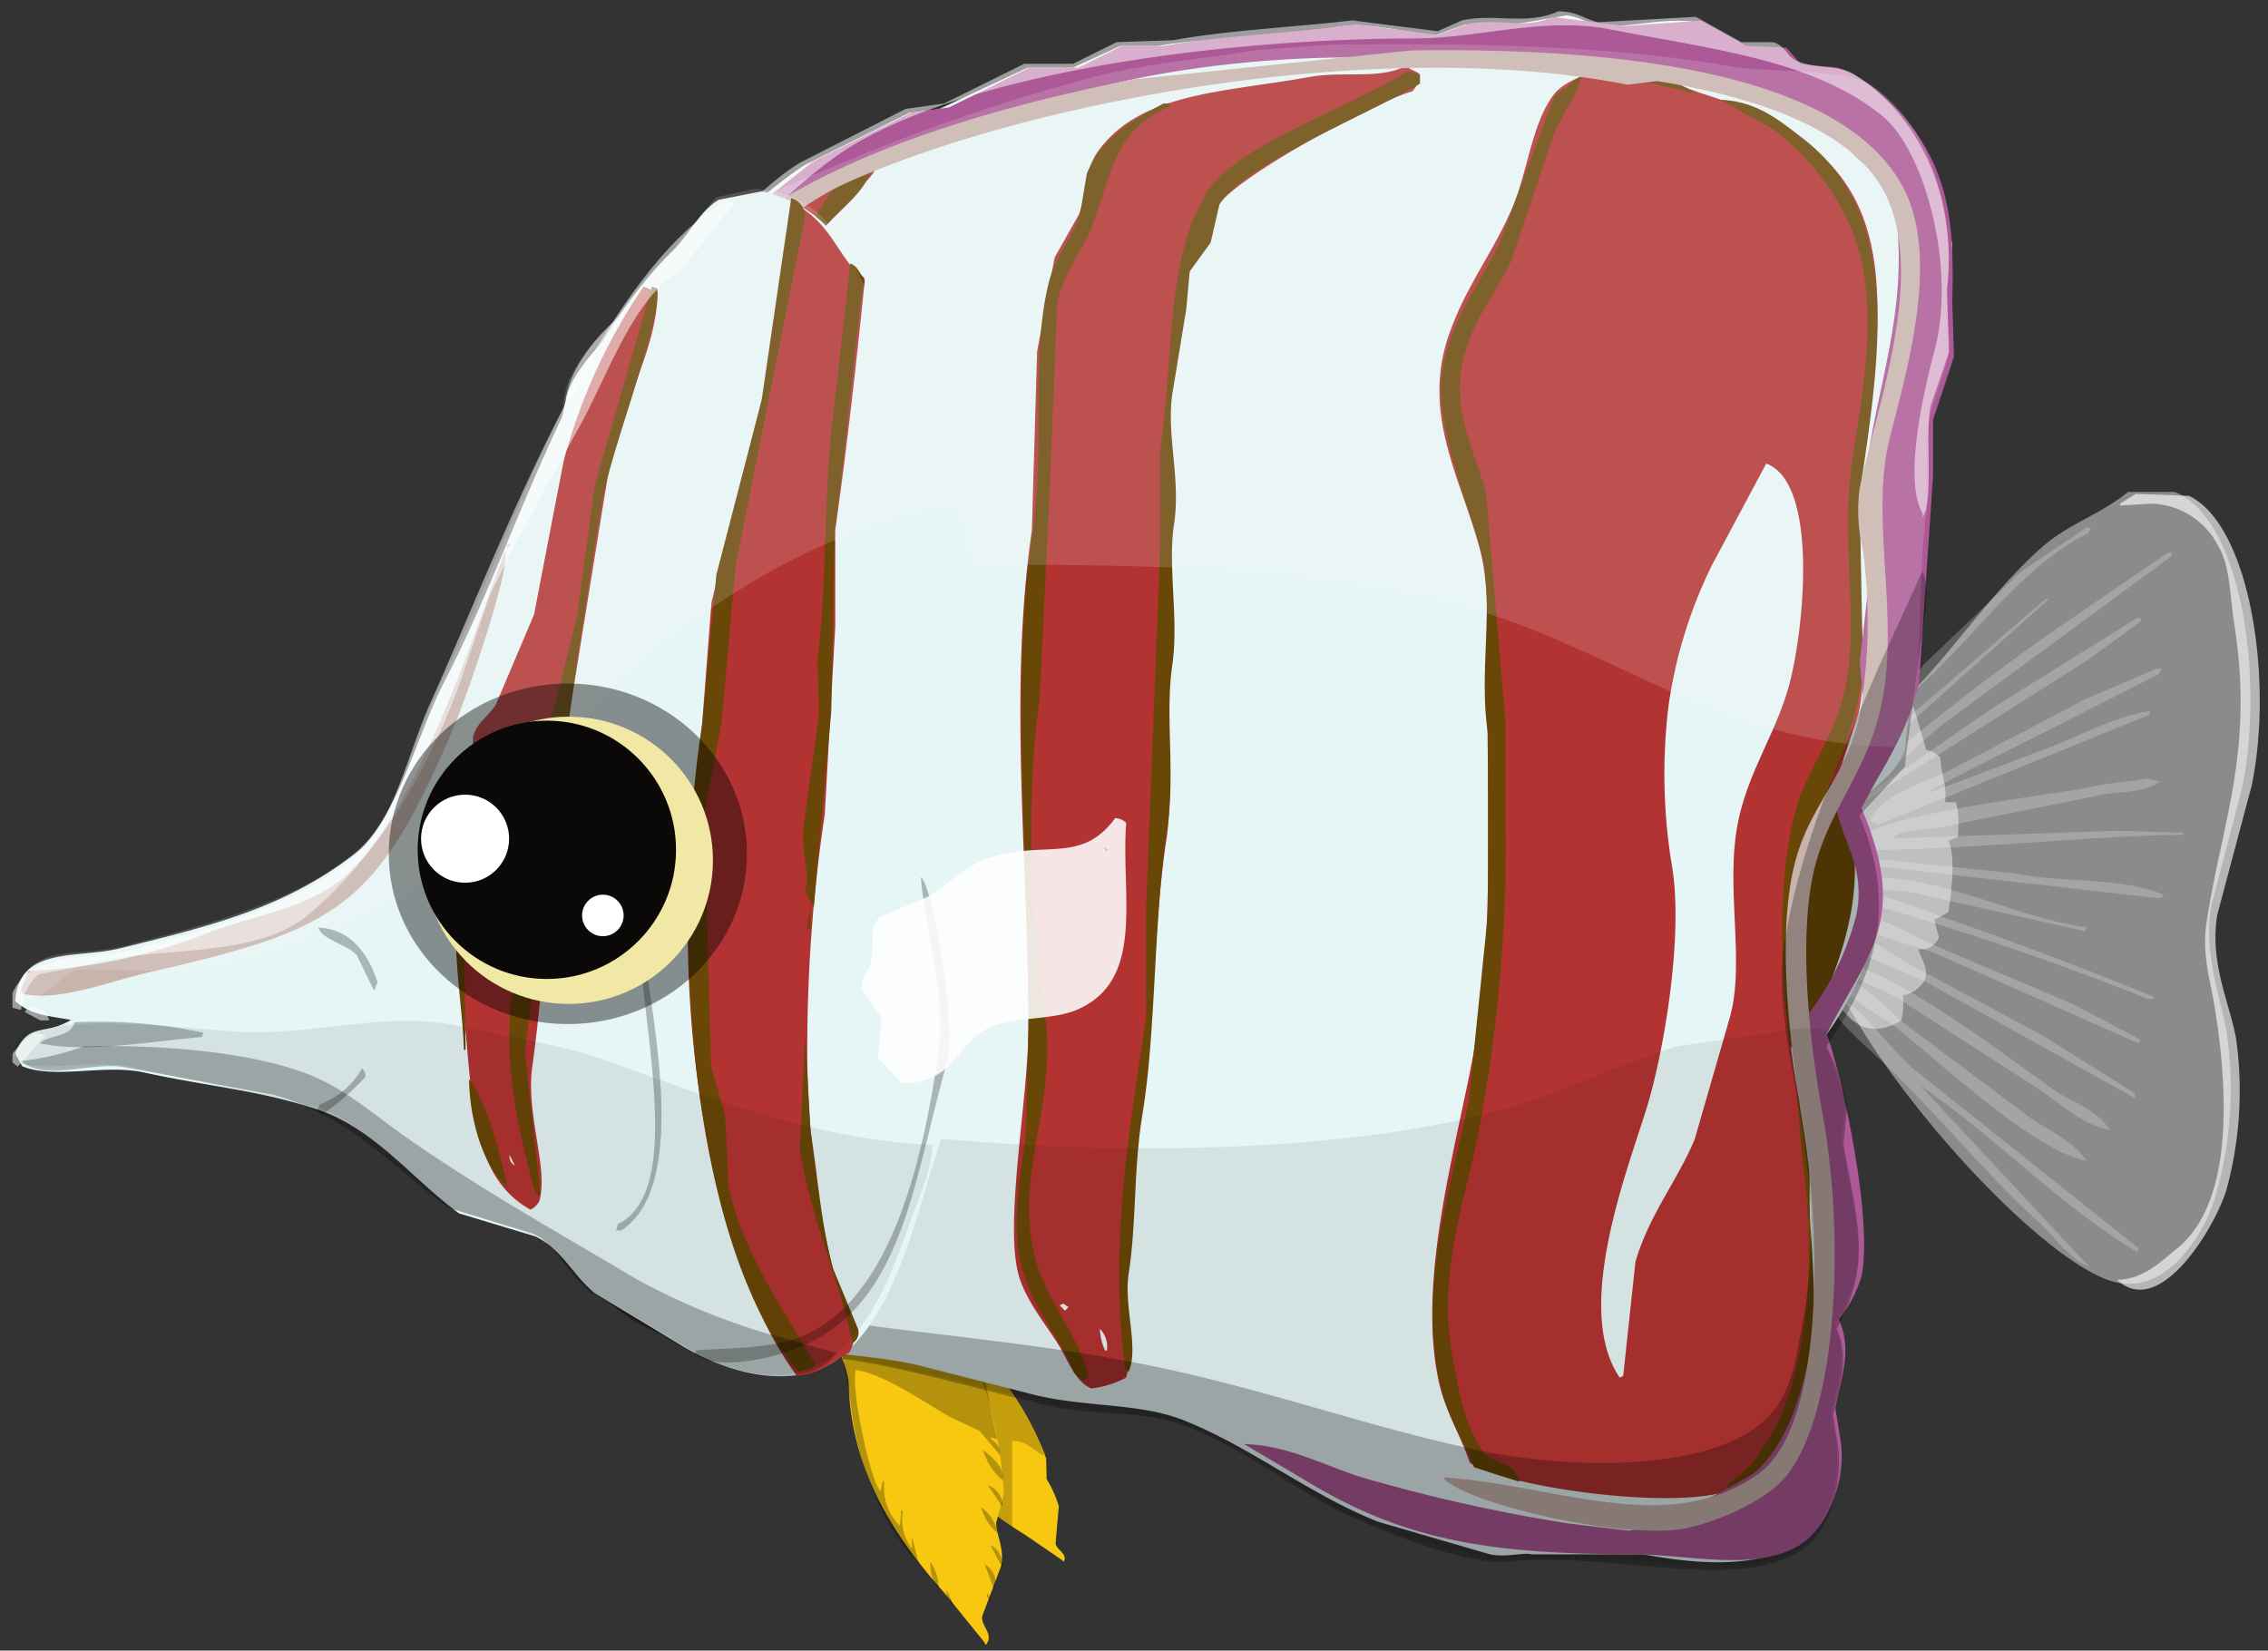     <svg id="butterfly fish10x538a19ea940017e719f311ed09f13082" xmlns="http://www.w3.org/2000/svg" viewBox="0 0 169 123">
            <rect x="0" y="0" width="169" height="123" fill="#333333" stroke="none"/>
            <svg id="Butterfly-Fish-Baby" xmlns="http://www.w3.org/2000/svg" width="169" height="123" viewBox="0 0 169 123">
<defs>
    <style>
      .cls-1 {
        fill: #f8d033;
      }

      .cls-1, .cls-10, .cls-11, .cls-12, .cls-13, .cls-14, .cls-15, .cls-16, .cls-17, .cls-2, .cls-3, .cls-4, .cls-5, .cls-6, .cls-7, .cls-8, .cls-9 {
        fill-rule: evenodd;
      }

      .cls-2 {
        fill-opacity: 0.21;
      }

      .cls-3 {
        fill: #f7c80f;
      }

      .cls-4 {
        fill-opacity: 0.27;
      }

      .cls-14, .cls-15, .cls-17, .cls-21, .cls-5, .cls-6, .cls-7, .cls-8 {
        fill: #fff;
      }

      .cls-5 {
        fill-opacity: 0.43;
      }

      .cls-6 {
        fill-opacity: 0.22;
      }

      .cls-7 {
        fill-opacity: 0.64;
      }

      .cls-8 {
        fill-opacity: 0.45;
      }

      .cls-9 {
        fill: #e6f5f5;
      }

      .cls-10 {
        fill: #e48700;
      }

      .cls-11 {
        fill: #694706;
      }

      .cls-12 {
        fill: #83a1db;
      }

      .cls-13 {
        fill-opacity: 0.08;
      }

      .cls-14 {
        fill-opacity: 0.15;
      }

      .cls-15 {
        fill-opacity: 0.52;
      }

      .cls-16 {
        fill-opacity: 0.26;
      }

      .cls-17 {
        fill-opacity: 0.87;
      }

      .cls-18 {
        fill-opacity: 0.42;
      }

      .cls-19 {
        fill: #f2e8a6;
      }

      .cls-20 {
        fill: #0a0907;
      }
    </style>
  </defs>
  <g id="fin">
    <path id="fin-2" data-name="fin" class="cls-1 butterfly_fish-fin" d="M67.376,99.6a11.351,11.351,0,0,1,3.726.316c3.157,1.2,5.761,5.709,6.85,8.763q0.02,0.775.04,1.551a8.1,8.1,0,0,1,.905,2.017q-0.12,1.386-.241,2.773c0.114,0.549.9,0.717,0.619,1.36a0.158,0.158,0,0,1-.092-0.093l-2.8-1.917c-3.707-2.284-6.831-5.048-8.219-9.276a5.128,5.128,0,0,0-.745-1.125C66.894,103.107,66.558,100.569,67.376,99.6Z"/>
    <path id="Color_Fill_23" data-name="Color Fill 23" class="cls-2" d="M73.27,101.534c1.808,0.757,4.106,5.223,4.5,6.873l-0.026.064c-0.619-.316-1.359-1.184-2.326-1.083q0,3.186.006,6.374l-0.068-.017c-1.266-.9-3.007-1.822-3.8-3.013-0.408-.615-0.45-4.7-0.287-5.666,0.179-1.056.936-1.125,1.3-1.584C72.882,103.089,72.967,102.058,73.27,101.534Z"/>
    <path id="fin-3" data-name="fin" class="cls-3 butterfly_fish-fin" d="M64.38,94.929a14.588,14.588,0,0,1,4.831,1.717c3.721,2.758,5.368,9.99,5.588,14.654l-0.571,2.193c0.042,0.979.6,1.86,0.393,3.144l-1.437,3.814c-0.07.811,0.913,1.317,0.276,2.123a0.219,0.219,0,0,1-.084-0.163l-2.948-3.648c-4.014-4.475-7.058-9.425-7.2-15.841a7.263,7.263,0,0,0-.538-1.835C62.324,99.7,62.9,96.017,64.38,94.929Z"/>
    <path id="Color_Fill_20" data-name="Color Fill 20" class="cls-4" d="M64.36,94.9c3.73,0.88,8.232,2.492,9.392,9.794l0.554,2.548-0.474-.12,0.017,0.146a1.15,1.15,0,0,1,.658,1.158l-1.521-1.8-2.258-1.066c-1.661-.956-5.03-3.271-6.969-3.461-0.36,1.351,1.06,8.222,1.855,9.037l0.171-.807,0.11,0.1a3.966,3.966,0,0,0,1.163,3.268l0.1-1.18,0.11,0.1a3.711,3.711,0,0,0,.681,2.792q0-.46-0.007-0.922l0.53,2.046c-2.806-2.8-4.648-7.784-5.068-11.831-0.075-.722-0.794-4.2-0.7-4.427l0.1-.257C62.611,97.945,64.01,94.911,64.36,94.9Zm8.886,13.136c0.669,0.55,1.639,1.316,1.478,2.286A4.737,4.737,0,0,1,73.246,108.041Zm0.368,2.642a1.641,1.641,0,0,1,1.1,1.553l-0.068-.018Zm-0.5,1.644a3.069,3.069,0,0,1,1.241,1.942A3.846,3.846,0,0,1,73.112,112.327Zm0.681,2.792a1.775,1.775,0,0,1,.912,1.646l-0.068-.017Zm-0.426,1.45a1.628,1.628,0,0,1,.793,1.758l-0.177-.115Zm-4.029-.169a3.613,3.613,0,0,1,.606,1.853l-0.093.047A2.825,2.825,0,0,1,69.338,116.4Zm4.212,2.339,0.346,0.442-0.119.112-0.236-.343C73.544,118.88,73.547,118.81,73.55,118.739Zm-3.022-.268,0.523,1.124-0.068-.017A1.458,1.458,0,0,1,70.528,118.471Zm0.523,1.124a0.219,0.219,0,0,1,.084.163Z"/>
  </g>
  <g id="tail">
    <path id="tail-2" data-name="tail" class="cls-5 butterfly_fish-tail" d="M158.564,36.659h3.5c4.908,1.953,6.681,13.683,5.018,22.016L164.75,67.6c-0.568,3.5.714,6.719,1.167,9.353a28.662,28.662,0,0,1-.934,12.519c-0.937,2.805-3.809,7.4-7.936,5.9C150.879,93.12,137.7,78,135.806,70.474c-0.8-3.157.521-9.519,1.167-11.368,1.376-3.939,4.123-5.965,6.536-8.634,2.921-3.232,5.482-6.941,8.753-9.785C154.181,39.019,156.555,38.315,158.564,36.659ZM138.14,58.818l0.117,0.288c0.038-.1.077-0.192,0.116-0.288H138.14Z"/>
    <g id="tone">
      <path id="Color_Fill_28" data-name="Color Fill 28" class="cls-6" d="M155.466,39.318h0.35l-0.233.432c-5.761,2.836-9.53,9.545-14.706,13.094l2.451-3.31,7.236-6.907Zm6.419,1.727h0Zm-0.35.144h0.35l-0.117.288L144.729,54c-1.15.871-4.718,4.482-5.836,4.317l0.117-.432a181.26,181.26,0,0,1,14.939-11.511Zm-9.1,3.453h0.233l-10.621,9.5c-0.712.641-3.187,2.947-3.5,2.446Zm6.769,1.439h0.35l-0.117.288-3.968,2.878-16.34,10.36q0.234-.36.467-0.719L148.58,52.7Zm1.517,3.741h0.35l-0.233.432-17.04,8.634v0.144h0.117l9.1-3.453c2.288-.888,4.6-2.206,7.236-2.59l-0.116.288-20.192,8.2-0.583-.288c0.666-1.983,4.209-2.883,5.836-3.741l10.153-5.324Zm-0.583,8.2,0.933,0.288h-0.233c-1.252.839-3.041,0.617-4.669,1.007l-11.437,2.3c-1.235.3-2.876,0.07-3.735,0.863L157.8,61.91l4.9,0.144V62.2c-7.782.13-15.729,1.117-24.042,1.151a1.8,1.8,0,0,0-.467-0.72c2.037-2.074,14.824-3.316,18.557-4.173Zm-21.125,5.9,10.971,1.151c3.906,0.762,7.866.247,11.2,1.583V66.8l-0.234.144-22.875-2.59V64.212l0.233-.144Zm0,1.439c6.029-.052,11.163,3.039,16.456,3.741l-0.117.288-12.838-2.878c-1.165-.284-3.329.075-3.851-1.007Zm-1.167,1.151c2.518-.037,4.655,1.028,6.652,1.727,5.594,1.957,10.9,3.965,15.99,6.044v0.144h-0.467a212.344,212.344,0,0,0-22.175-7.482V66.514Zm0.233,1.727c2.118,0,3.957,1.237,5.6,2.014l10.854,4.6,4.9,2.59v0.288h-0.116l-14.939-6.619C142.7,70.369,139.073,69.882,138.076,68.241Zm-1.05,1.151c2.135,0.123,3.843,1.716,5.485,2.59l9.687,5.18,6.886,4.317v0.288h-0.117l-15.522-8.634C141.809,72.25,137.845,71.249,137.026,69.392Zm0.35,2.446c3.24,0.125,12.569,7.163,15.406,9.209,1.451,1.047,3.436,1.572,4.435,3.166-2.01-.359-3.7-1.981-5.252-3.022l-10.271-6.619C140.486,73.7,138.112,73.267,137.376,71.838Zm-0.467,1.007c1.944,0.192,3.639,2.337,5.019,3.453l9.22,6.907c1.409,1.034,3.323,1.767,4.318,3.31-4.072-.832-10.952-7.437-14.355-10.073C140,75.58,137.155,74.188,136.909,72.846Zm-1.284.719c2.567,0.669,4.9,4.3,6.886,6.044l16.807,13.382v0.288H159.2c-5.735-3.446-10.608-8.655-16.106-12.375L155.7,94.43c-1.523-.625-2.552-2.231-3.735-3.31-4-3.641-7.45-7.93-11.321-11.655C139.046,77.927,136.432,75.945,135.625,73.565Z"/>
      <path id="Color_Fill_27" data-name="Color Fill 27" class="cls-7" d="M159.15,36.807l3.968,0.144c4.546,2.191,6.3,13.7,4.668,21.584q-1.282,4.82-2.567,9.641c-0.588,3.594.929,6.572,1.4,9.209a28.019,28.019,0,0,1-.7,11.224c-0.749,2.622-4.929,9.8-8.17,6.763,2-.054,3.174-1.294,4.435-2.3,4.1-3.274,3.984-11.191,2.8-18.275-0.274-1.644-.905-3.709-0.583-5.9,1.1-7.481,3.578-12.809,2.1-22.3-0.379-2.435-.3-4.476-1.284-6.044a5.754,5.754,0,0,0-4.9-3.022l-2.334.144V37.526Z"/>
      <path id="Color_Fill_26" data-name="Color Fill 26" class="cls-8" d="M145.761,59.778a7.953,7.953,0,0,1,.116,2.59l-0.7.288c0.552,1.025.262,3.692,0,5.324l-1.05.576q0.174,0.647.35,1.3a1.41,1.41,0,0,1-1.517.863c0.2,0.868.757,1.32,0.467,2.3a2.293,2.293,0,0,1-1.634,1.151,5.7,5.7,0,0,1-.117,1.871c-2.839,1.743-4.653-.343-5.719-3.6q0.117-.432.233-0.863l1.284-.719a1.581,1.581,0,0,1,.234-1.439l1.167-.144-0.117-.432a1.757,1.757,0,0,1-.467-2.014,0.812,0.812,0,0,0,.584-0.576,5.41,5.41,0,0,0-.35-1.727l0.7-.432a2.477,2.477,0,0,1-.584-1.3,12.3,12.3,0,0,0-3.151-.144V62.08l3.035-2.3a1.558,1.558,0,0,1,.116-1.151l-0.116-.144-1.518.288,0.7-1.007c0.351-1.069,3.533-6.106,4.9-5.036l0.933,3.166a1.647,1.647,0,0,1,1.051.576c0.063,1.506.484,1.838,0.35,3.31h0.817Z"/>
    </g>
  </g>
  <g id="body">
    <path id="body-2" data-name="body" class="cls-9 butterfly_fish-body" d="M116.746,1.142a4.52,4.52,0,0,1,1.819.673c1.847,0.552,5.526-.663,7.929-0.135l3.25,1.75L132.6,3.565l1.17,1.211,2.47,0.269a13.409,13.409,0,0,1,6.109,4.981,23.829,23.829,0,0,1,3.12,8.211l-0.39,4.308q0.065,1.952.13,3.9l-1.56,5.115q-0.066,3.971-.13,7.942c-0.433,3.535-.314,8.716-1.17,12.25l-0.39,4.038c-0.664,2.061-2.475,2.794-3.639,4.308,0.229,1.359,1.17,1.808,1.43,3.231,1.112,6.1-1.72,11.144-3.9,14.134a11.386,11.386,0,0,1,1.56,4.846q-0.131,1.01-.26,2.019c0.781,4.57,2.921,9.994-.52,14,1.288,2.984.446,4.315-.26,6.866q0.129,0.807.26,1.615a11.706,11.706,0,0,1-1.04,6.327c-2.254,3.852-7.961,3.663-13.128,2.692h-8.319c-0.728-.157-1.871.256-3.12,0l-8.319-2.423c-5.084-2.005-9.389-5.512-14.428-7.538-3.312-1.333-7.076-.966-11.048-1.885l-8.449-2.154c-6.359-1.657-19.957-.829-23.267-5.25-4.8-6.414-6.759-14.858-6.759-26.384,0-12.336.451-23.844,2.6-33.788,0.515-2.382.211-4.48,0.91-7,0.8-2.874,5.87-7.057,8.059-8.884,3.193-2.665,6.08-5.89,9.619-8.211l7.8-3.9,2.21-.269,6.629-3.1h3.38l3.51-1.615H86.2c3.645-.656,8.961-0.482,13-1.346,2.7-.578,5.621.408,7.8,0.538l2.21-.808,2.079,0.269Z"/>
    <g id="pattern">
      <path id="colour_1" data-name="colour 1" class="cls-10 butterfly_fish-color1" d="M104.706,4.932l1.04,0.538a1.8,1.8,0,0,1-.52,1.346c-2.819.754-13.378,6.529-14.558,8.615l-0.52,2.692-1.56,2.019-1.3,9.154c-0.442,3.1.644,6.282,0.13,9.692-0.5,3.3.409,7.18-.13,10.769-0.592,3.947.287,8.446-.39,12.923-0.98,6.48-.847,14.263-1.82,20.192-0.679,4.138-.448,8.262-1.04,11.98-0.45,2.827.529,5.682-.13,7.808a7.261,7.261,0,0,1-2.6.808c-1.214-.559-1.661-1.973-2.34-3.1-0.978-1.619-2.353-3.189-2.99-5.116-1.239-3.75.65-13.317,0.65-18.576,0-12.538-1.5-25.07.26-37.153L77.28,26.2l1.3-7,1.82-3.231c0.667-1.869.454-3.356,1.43-4.711,3.159-4.387,9.41-4.376,15.728-5.519C100.065,5.286,102.822,5.923,104.706,4.932Zm14.428,0.135c3.467-.056,5.534,1.216,8.059,2.019C141.657,11.685,141,19.968,138.5,36.7c-0.844,5.652,1.087,11.229,0,16.423l-2.6,7.942-1.56,2.154c-0.65,2.219-.437,6.018-0.78,8.346-0.811,5.5.456,9.554,1.17,13.865q0.065,6.6.13,13.192c-0.408,3.121.221,6.575-1.17,8.615a11.818,11.818,0,0,1-5.069,3.9c-4.273,1.386-16.669-.361-19.108-2.154-0.664-2.028-1.857-3.847-2.339-6.192-1.614-7.839,1.559-18.019,2.729-24.9,1.435-8.444.91-18.294,0.91-27.865,0-3.2.159-6.387-.52-9.019-1.323-5.131-4.405-10.023-2.34-16.019,1.3-3.763,3.388-6.241,4.81-9.692,1.072-2.6,1.4-6.077,2.989-8.211C116.523,6.053,117.973,5.713,119.134,5.067ZM64.411,11.394l0.91,0.269,0.13,0.4c-0.481,1.73-2.536,2.472-3.51,3.769-1.408,1.876-2.283,4.853-2.86,7.538q-0.13,2.221-.26,4.442c-0.989,5.471-1.4,10.843-2.34,16.692q-0.13,5.922-.26,11.846c-0.48,2.887-.169,6.6-0.78,9.827a62.4,62.4,0,0,0-.52,19.788C55.8,91.28,58.83,95.331,59.472,99.7l-0.39.4C48.5,100.171,47.1,83.87,45.564,74.123V68.2l0.65-7.538q0.52-5.788,1.04-11.577l4.419-15.75c1.085-5.354.77-12.422,3.51-16.154C57.221,14.406,61.83,13.616,64.411,11.394Zm67.2,23.153-4.029,7.538a34.734,34.734,0,0,0-3.25,10.5,41.894,41.894,0,0,0,.26,11.981c0.87,5.291-.644,13.868-1.82,17.769-1.384,4.592-5.624,15.133-2.079,20.326l0.26-.135q0.455-4.239.91-8.48c1.013-3.528,3.135-6.058,4.419-9.154q1.3-4.509,2.6-9.019c1.145-3.958-.232-9.338.52-14,0.664-4.122,2.87-7.017,3.9-10.769C134.428,47,135.546,35.994,131.612,34.547ZM79.229,97.142l-0.26.135,0.39,0.4,0.26-.269Zm2.73,1.885a4.173,4.173,0,0,0,.39,1.615h0.13A1.9,1.9,0,0,0,81.959,99.027Z"/>
      <path id="colour_2" data-name="colour 2" class="cls-11 butterfly_fish-color2" d="M104.9,5.288l0.91,0.269V6.23c-3.516,2.127-13.065,6-14.948,9.019l-0.65,2.827-1.56,2.154q-0.13,1.413-.26,2.827l-1.04,6.327c-0.439,3.094.644,6.277,0.13,9.692-0.481,3.2.372,7.034-.13,10.5-0.552,3.811.248,7.98-.39,12.25-1.023,6.854-.8,14.906-1.82,21.134C84.433,87.3,84.708,91,84.1,94.94c-0.371,2.416.789,5.557,0,7.269l-0.26-.135c-1.161-9.435.21-17.223,1.56-26.249V67.748q0.52-13.325,1.04-26.653V33.556c1.057-7.161.415-14.357,3.509-19.25C92.245,10.684,101.019,7.86,104.9,5.288Zm16.378,0A9.736,9.736,0,0,1,126.218,6.9h-0.39C124.712,6.45,121.944,6.276,121.279,5.288Zm-3.51.4c0.226,0.645-1.68,3.284-2.08,4.577q-1.558,4.644-3.119,9.288c-1.257,2.548-2.989,4.4-3.64,7.808-0.686,3.593,1.255,6.881,1.82,9.558q0.716,8.412,1.43,16.827v7.269a112.685,112.685,0,0,1-2.21,24.365c-0.9,4.2-2.764,9.706-1.82,15.211,0.479,2.79.965,5.649,2.34,7.539,0.806,1.106,2.306.633,2.73,2.288l-3.38-1.077c-0.76-1.907-1.922-3.672-2.469-5.923-1.815-7.458.849-15.3,2.079-21.4q0.716-7,1.43-14V54.691c-0.725-4.608.505-9.622-.52-13.6-0.838-3.25-3.592-9.646-2.859-13.6,0.788-4.252,3.021-6.487,4.419-9.827q1.95-5.249,3.9-10.5ZM126.218,6.9l0.65,0.135Zm1.95,0.538c2.741,0.083,4.47,1.572,6.109,2.827,7.4,5.661,5.947,15.594,4.289,26.519q0.13,6.73.26,13.461a30.772,30.772,0,0,1-2.469,8.077c3.153,4.735,1.8,10.8-.39,15.884-0.71,1.65-.658,4.91-2.6,3.769-0.8-5.768-.951-14.39.91-18.98,0.912-2.251,2.5-4.655,3.119-7.269,1.244-5.217-.311-11.489.65-17.634,0.84-5.365,2.012-11.619,0-16.827A18.2,18.2,0,0,0,132.067,9.6ZM86.7,7.711h0.52l-0.13.269c-4,1.728-4.125,4.55-5.719,8.884-0.717,1.95-2.172,3.426-2.6,5.788q-0.26,6.6-.52,13.192-0.39,8.143-.78,16.288c-1.08,7.264-.655,16.486.39,23.557,0.929,6.286-2.058,11.271-.91,17.23,0.774,4.019,3.362,6.236,4.159,9.692l-0.39.269-0.65-.539c-1.167-2.911-3.209-4.775-4.029-8.346-0.631-2.743-.04-6.512.39-9.288q0.13-5.115.26-10.231c-0.131-11.576-1.411-23.494.26-34.865,0.943-6.417-.178-12.807,1.17-18.442,0.5-2.094,1.7-3.329,2.34-5.115l0.52-3.1C82.024,10.283,84.264,9.025,86.7,7.711ZM64.086,11.884L65,12.153v0.135c-0.418,2.524-3.78,3.935-4.679,6.461-2.089,5.864-2.1,14.184-3.25,20.192-1.225,6.41-.293,14.335-1.3,20.6-0.524,3.262.248,6.767-.91,9.288l-0.13-.269c-1.788-2.448,1.072-10.029.65-13.192-0.527-3.951.3-9.092,0.91-13.057C58.237,29.541,56.505,18.983,64.086,11.884Zm-8.969,5.788c0.879,1.5-1.309,9.923-1.82,11.711C50.389,39.568,48.673,51.575,46.8,62.9q0.26,8.076.52,16.154l1.04,3.1c0.615,2.805.169,4.773,1.04,6.865l6.629,10.9h-0.65c-10.486-6-10.975-35.334-7.929-50.883,0.965-4.927,2.756-9.066,3.9-13.731C52.749,29.591,52.31,21.99,55.118,17.672ZM54.728,68.96a1.933,1.933,0,0,1-.13,1.481V70.171l-0.13-.808Zm-0.39,8.077q0.455,5.384.91,10.769c0.982,4.306,3.638,7.824,4.289,11.981l-0.39.4-0.39-.27c-1.248-5.551-3.806-9.729-4.809-15.615Q54.143,80.671,54.338,77.036ZM133.627,80.4v0Zm0.26,1.077c1.316,2.639.793,6.5,1.04,10.231,0.489,7.417,1.019,15.932-5.979,19.384-0.087-.09-0.174-0.179-0.26-0.269,0.086-.135.173-0.269,0.26-0.4A6.735,6.735,0,0,0,131.287,108c3.269-4.32,4.2-13.77,2.99-21.807Z"/>
      <path id="colour_3" data-name="colour 3" class="cls-3 butterfly_fish-color3" d="M115.706,1.264l5.329,0.673,5.719-.4,3.38,1.885,2.989,0.135,1.04,1.212,2.73,0.269c2.351,0.751,4.688,3.064,5.979,4.981,2.447,3.634,2.754,7.215,2.6,12.384q0.064,2.086.13,4.173l-1.56,4.711v4.173Q143.522,43.128,143,50.8c-0.87,3.986-2.678,6.233-4.289,9.423,3.527,8.3.546,10.724-2.6,16.827,1.069,2.8,3.491,13.729,2.6,18.038a9.313,9.313,0,0,1-1.69,3.231c1.053,2.351.134,4.417-.26,6.6l0.39,2.423c0.493,3.217-1.174,6.545-2.86,7.673-3.28,2.194-8.33.812-12.738,0.807-11.175-.012-17.25-1.231-24.307-5.519L92.7,107.608c3.19,0.079,5.936,1.568,8.579,2.423a123.684,123.684,0,0,0,15.6,3.5l4.549,0.538a45.345,45.345,0,0,0,9.1-4.173c4.745-3.578,5.8-15.588,4.419-24.23q-0.714-4.24-1.43-8.481c0.2-.917.991-1.222,1.43-1.885a20.436,20.436,0,0,0,3.38-7.135c0.857-4.218-1.86-6.164-1.56-9.557,0.179-2.027,1.862-3.158,2.21-4.846q-0.2-2.221-.39-4.442,0.389-3.432.779-6.865c0.237-2.062-.609-5.217-0.26-7.807,0.911-6.738,3.647-13.088,1.69-21.269-1.823-.977-3.536-2.167-4.159-4.442-4.916-.9-10.2-3-15.468-4.038H109.207c-8.152-1.329-19.3-.344-26.257,1.346a130.92,130.92,0,0,0-20.147,7l-7.8,3.5,0.13-.4,5.459-4.308L67.872,8.4l2.86-.4,5.979-2.961h3.639L83.6,3.418h3.12c4.5-.792,9.962-0.953,14.3-1.615l6.109,0.808,2.21-.808C111.554,1.306,113.62,2.225,115.706,1.264ZM54.744,16.745h0Z"/>
      <path id="colour_4" data-name="colour 4" class="cls-12 butterfly_fish-color4" d="M105.157,3.759c13.864-.205,31.535,1.169,36.525,9.961,3.06,5.391.28,14.217-.91,19.115-1.4,5.774.735,12.9-.52,19.384-1.069,5.523-4.208,8.175-5.2,13.192-1.079,5.46-.038,13.3.78,17.769,1.565,8.551,1.227,21.565-2.6,26.653-1.4,1.863-4.987,3.494-7.539,4.039-4.36.931-15.923-1.644-18.067-3.635V110.1c8.187,0.512,16.694,4.535,23.4-.27,4.866-3.488,4.692-17.5,3.38-25.576-0.858-5.284-2.234-14.639-.52-20.461,1.152-3.915,3.8-6.186,4.679-10.5a40.429,40.429,0,0,0,.26-12.25,12.692,12.692,0,0,1-.26-4.577c1.046-5.441,4.887-15.358,2.08-21.673-2.408-5.417-10.654-7.708-17.158-8.75l-2.209.269c-18.648-3.675-44.689,1.27-58.1,7.269-3.643,1.629-6.333,4.279-9.229,6.6l-0.13-.538-4.289,2.692c7.019-9.2,21.569-13.763,34.965-16.423ZM49.134,22.47h0Zm-0.91.808h0.26l-2.73,2.692Z"/>
    </g>
    <g id="spots_2" data-name="spots 2">
              </g>
    <g id="tone-2" data-name="tone">
      <path id="Color_Fill_12" data-name="Color Fill 12" class="cls-13" d="M134.381,76.605l2.209,0.135c-0.36.556-.657,0.85-0.39,1.346q0.651,2.019,1.3,4.038-0.13,1.413-.26,2.827c0.813,5.4,2.52,9.18-.52,13.731,1.052,2.35.14,4.419-.26,6.6l0.39,2.423a9.833,9.833,0,0,1-1.69,6.6c-2.887,3.8-10.16,1.884-15.728,1.884h-8.318c-4.2-.923-9.231-2.4-12.609-4.442-3.4-2.054-6.932-4.616-10.918-5.923l-9.1-1.212c-4.959-1.07-9.544-2.416-14.948-3.365-5.663-.994-12.1-0.271-16.248-2.827s-7.865-12.706-7.929-19.653h0.13c16.654,6.251,50.539,9.294,70.971,4.308,5.226-1.275,9.854-3.69,14.558-5.115Z"/>
      <path id="Color_Fill_13" data-name="Color Fill 13" class="cls-14" d="M99.263,3.323c10.462-.1,20.5.029,29.636,1.615,2.924,0.508,8.654.089,10.658,1.481,4.126,2.864,6.234,9.056,5.46,15.48q0.129,2.019.26,4.038c-0.336,2.032-1.334,3.847-1.69,6.192v5.788c-0.876,5.886-.023,12.619-1.82,17.769-13.566-.072-21.618-7.536-32.755-10.5-9.936-2.644-21.328-3.094-33.276-3.1-4.034,0-8.307-.287-11.7.538-10.2,2.482-17.229,6.839-24.7,11.846h-0.13c-0.054-7.081,1.173-13.4,2.34-19.25,0.5-2.524,0-5.363,1.04-7.269,1.663-3.05,4.656-5.315,7.279-7.4L56.109,14.9l6.5-2.692A137.954,137.954,0,0,1,81.455,5.746c3.892-1.018,7.984-1.313,12.218-2.019Z"/>
      <path id="Color_Fill_14" data-name="Color Fill 14" class="cls-4" d="M143.228,42.609c0.708,0.823.047,4.372-.131,5.519q-0.584,4.509-1.169,9.019l-3.38,3.635c2.945,6.963,1.073,12.061-2.47,17.23a14.865,14.865,0,0,1,1.56,4.442q-0.131,1.413-.26,2.827c0.979,5.73,2.191,8.811-.52,13.731,1.041,2.321.134,4.324-.26,6.461l0.39,2.423a10.377,10.377,0,0,1-1.169,5.923c-3.518,5.86-15.427,1.595-23.4,2.558-3.127.378-10.611-2.7-13.129-4.039-3.715-1.977-7.164-4.684-11.309-6.192-2.847-1.035-6.417-.632-9.619-1.346-4.514-1.006-8.819-2.338-13.648-3.231-8.485-1.568-19.009.143-21.057-7.942h0.13c11.527,5.4,26.569,5.136,40.945,7.942,9.246,1.8,16.3,4.534,25.217,6.462,7.33,1.584,18.862,1.738,22.357-3.1,1.339-1.852,1.545-3.935,2.08-6.731,1.146-5.994.361-11.908-.78-18.173-0.476-2.611-1.171-6.469-.65-9.692,1.238-7.663,4.276-14.13,7.019-20.6Q141.6,46.177,143.228,42.609Z"/>
      <path id="Color_Fill_15" data-name="Color Fill 15" class="cls-15" d="M116.1,0.846c1.49,0.008,1.912.573,2.989,0.808l7.279-.4,3.38,1.885h2.339c0.926,0.212,1.041,1.045,1.69,1.346,1.625,0.752,3.137.271,4.42,1.077,4.679,2.94,7.7,8.968,6.889,16.019q0.065,2.355.13,4.711-0.651,1.884-1.3,3.769c-0.551,1.8.241,7.2-.65,8.481V38.268c-1.574-2.7.352-10.131,0.91-12.25,1.574-5.981-.7-14.74-3.9-17.365C135.192,4.489,127.753,3.7,120,2.192c-4.971-.966-9.806.67-14.558,0.673-14.306.011-32.77,2.48-41.854,7.942-3.469,2.086-6.073,5.131-9.229,7.538-3.4,2.59-5.9,5.943-9.1,8.615a10.258,10.258,0,0,0-2.86,2.827h-0.26c0.806-4.688,6.13-7.835,9.229-10.365,2.784-2.274,5.094-5.323,8.189-7.269l7.929-4.038,2.86-.4,5.979-2.961h3.639l3.25-1.615L87.372,3c4.263-.767,9.328-0.993,13.388-1.481l6.369,0.808,1.82-.808C111.4,0.979,113.789,1.911,116.1.846Z"/>
    </g>
  </g>
  <g id="head">
    <path id="head-2" data-name="head" class="cls-9 butterfly_fish-head" d="M56.788,14.255c6.914,1.68,7.5,7.635,10.51,13.791a78.489,78.489,0,0,1,7.655,34.163q0.065,2.742.13,5.485c-1.011,6.288-3.2,11.8-4.93,17.082-1.943,5.947-3.308,12.713-7.266,16.141-3.658,3.168-9.4,1.133-12.586-.94l-5.968-3.6c-1.588-1.263-2.422-3.254-4.412-4.231l-5.709-1.724c-3.386-2.441-6.215-6.232-10.38-7.679-4.2-1.458-8.507-1.808-13.1-2.821-2.962-.652-6.662.535-9.082-0.47l-0.519-.94c0.984-2.415,2.185-1.3,4.152-2.507-1.894-.344-3.009-0.376-4.152-1.41,0.275-4.108,4.616-3.14,7.785-3.918,7.142-1.752,12.408-3.093,17.516-7.052,3.115-2.415,4.636-8.864,6.617-12.694,5.692-11,8.958-24.263,17.127-32.282,1.18-1.158,1.927-2.878,3.374-3.761Zm5.839,6.268c0.168,0.656.072,0.491,0.519,0.784A2.3,2.3,0,0,0,62.627,20.523Z"/>
    <g id="pattern-2" data-name="pattern">
      <path id="colour_1-2" data-name="colour 1" class="cls-10 butterfly_fish-color1" d="M37.672,56.469c3.167,0,5.734,2.931,5.734,6.547s-2.567,6.547-5.734,6.547-5.734-2.931-5.734-6.547S34.5,56.469,37.672,56.469ZM58.994,15.08c3.037,1.508,3.3,3.984,5.449,5.8-0.627,6.16-1.291,12.133-2.206,18.649v7.209q-0.389,6.973-.779,13.947a116.7,116.7,0,0,0-1.3,16.611,71.088,71.088,0,0,0,1.816,16.925c0.641,2.519,2.528,4.5,1.3,6.582-1.253.656-2.127,1.548-3.892,1.724-6.6-8.871-9.655-28.286-7.4-44.193l1.038-13.477,4.022-16.141Zm3.892,5.8v0Zm-14.921.47L49,21.818v0.157c-0.135,4.07-2.447,7.808-3.374,11.44l-3.5,21.626c-1.249,8.305-1.336,16.393-2.465,24.447-0.5,3.552,1.237,7.624.519,10.029a1.455,1.455,0,0,1-.649.627c-4.857-2.693-4.24-9.228-5.19-16.768q-0.129-3.447-.259-6.9l1.038-5.642q0.065-2.977.13-5.955c0.306-1.073,1.187-1.538,1.687-2.351L39.791,45.8,42,34.355A42.39,42.39,0,0,1,47.965,21.348ZM41.607,45.012v0ZM37.974,86.07a0.741,0.741,0,0,0,.389.784Z"/>
      <path id="colour_2-2" data-name="colour 2" class="cls-11 butterfly_fish-color2" d="M58.957,14.766A1.438,1.438,0,0,1,60,16.177l-5.19,26.014q-0.519,5.8-1.038,11.6l-1.3,6.9q0.259,9.4.519,18.805l1.038,3.6q0.13,2.664.26,5.328c1.1,5.084,4.235,9.371,6.487,13.32l-0.389.313-0.908.157c-7.629-8.885-9.768-31.262-7.136-48.424q0.519-5.484,1.038-10.97l3.373-13.007Zm4.411,4.858c0.638,0.291.56,0.676,1.038,1.1C63.521,26.842,63.128,32.827,62.2,39.37Q62.071,46.186,61.941,53l-1.3,14.574L60,66.481c0.375-1.521-.34-3.105-0.13-4.858l1.168-8.462L60.9,49.243c0.8-6.116.4-12.782,1.3-19.275ZM37.03,57.078l3.633,0.784V57.549q0.259-2.194.519-4.388L43,45.952l1.3-9.716,4.282-14.887,0.389,0.157c0.281,2.755-3.44,11.854-4.152,16.141C42.6,50.965,40.876,64.876,39.106,78.391l1.168,10.656h-0.13l-0.26-.157C38.369,83.34,36.9,76.853,38.976,70.4A14.541,14.541,0,0,1,34.694,68.2h-0.13q0.065,5.014.13,10.029h-0.13c-0.091-3.6-1.1-8.3-.26-11.753h0.13c0.418,0.287,3.277,3.282,4.411,2.351,0.071-.058,1.788-8.273,1.557-9.246-0.842-.106-3.553-0.442-4.152-1.1m24.133,9.089V69.3l-0.26-.157ZM60,77.137q0.195,3.526.389,7.052c0.583,3.766.8,7.107,1.687,10.343l1.817,4.388a0.916,0.916,0,0,1-.26,1.1H63.5c-0.965-4.886-3.069-8.965-3.892-14.417Q59.8,81.369,60,77.137ZM34.824,79.645v0Zm0.13,0.784c1.383,1.776,2.258,5.41,2.855,7.992C36.126,87.137,34.991,83.636,34.954,80.428Z"/>
      <path id="colour_4-2" data-name="colour 4" class="cls-12 butterfly_fish-color4" d="M37.78,40.533h0.26a0.557,0.557,0,0,1-.26.313V40.533ZM37.65,41c0.379,1.67-3.021,11.248-3.763,13.007-5.8,13.747-8.658,15.228-22.966,18.492-2.67.609-6.48,2.154-9.212,1.567l-0.13-.313L2.1,72.345a40.155,40.155,0,0,0,13.364-2.821C19,68.161,23.017,67.7,25.713,65.293,30.852,60.706,34.827,48.685,37.65,41Z"/>
    </g>
    <g id="tone-3" data-name="tone">
      <path id="Color_Fill_8" data-name="Color Fill 8" class="cls-13" d="M69.5,85.318c-0.138,2.222-1.194,4.3-1.816,6.112-2.613,7.607-6.1,13.642-14.921,9.873l-9.082-5.328L40.31,92.214,33.563,90.02c-3.328-2.333-5.8-6-9.861-7.522L9.819,79.52C6.86,78.9,3.788,79.9,1.255,79.207L1,77.953l0.649-.94c3.921-1.347,11.128-.5,15.7-0.157,6.026,0.452,11.445-1.679,17.257-.313,3.17,0.745,7.326,1.317,10.639,2.507C52.483,81.652,60.673,84.949,69.5,85.318Z"/>
      <path id="Color_Fill_9" data-name="Color Fill 9" class="cls-14" d="M56.2,14.081c6.816,0.178,8.025,7.644,10.64,13.007,1.465,3.005,3.809,6.748,4.282,10.656-11.355,1.7-20.82,8.851-28.156,15.828L37.52,60.624a41.911,41.911,0,0,1-14.791,9.559,60.208,60.208,0,0,1-9.212,2.194l-7.525-.157c-1.627.292-2.854,2.97-4.8,2.037V74.1c0.865-3.94,4.667-2.727,8.044-3.6,6.125-1.592,12.629-3.229,17.127-6.9,3.354-2.734,4.4-8.4,6.488-12.694C38.1,40.137,42.081,26.437,49.976,18.782l3.373-4.075Zm6.617,6.582v0Z"/>
      <path id="Color_Fill_10" data-name="Color Fill 10" class="cls-4" d="M6.251,77.975c5.445-.139,12.173.352,16.608,2.037,2.728,1.037,4.879,2.946,7.136,4.545C35.562,88.5,41.836,91.987,47.511,95.37a50.506,50.506,0,0,0,9.861,4.074l5.06,1.411-0.26.156c-2.67,3.219-9.316.667-11.937-.94L44.008,96.31c-1.578-1.138-2.442-3.5-4.282-4.388L33.5,90.042c-4.413-3.1-7.119-6.71-13.1-8.462L9.365,79.542c-2.475-.493-6,1.1-7.785-0.47A20.462,20.462,0,0,0,6.251,77.975Z"/>
      <path id="Color_Fill_11" data-name="Color Fill 11" class="cls-15" d="M54.128,14.923l0.649,0.157-4.022,5.015c-3.575,2.134-5.365,7.667-7.526,11.6-2.259,4.109-4.637,8.322-6.747,12.694L34.406,50.5c-2.588,7.25-6.28,13.227-11.288,17.552-4.228,3.652-11.8,2.226-17.646,4.074l-2.6.47a4.016,4.016,0,0,0-1.3,2.664L0.931,75.1V74c1.436-3.23,5.893-2.372,9.212-3.291C16.172,69.044,22.5,67.389,26.751,63.5c2.668-2.436,3.658-7.456,5.32-11.126C37.345,40.727,44.5,20.6,54.128,14.923ZM2.1,75.1c0.944-.04,1.327.083,1.557,0.94H3.007l-1.168-.627Zm0.519,1.881L3.4,77.137,1.32,79.488l-0.389-.313V78.548A4.823,4.823,0,0,1,2.618,76.981Z"/>
      <path id="Color_Fill_16" data-name="Color Fill 16" class="cls-16" d="M47.987,63.641q-0.065,3.212-.13,6.425C48.7,76.393,51.306,88.408,46.3,91.692H45.911l0.13-.47C52.256,88.146,45.762,70.333,47.987,63.641Zm20.63,1.724c0.908,0.6,2.68,11.163,1.946,13.791-2.59,9.277-3.323,17.874-10.769,21.156-1.7.749-6.079,1.942-8.044,0.627l0.13-.314c2.715-.18,5.88-0.144,8.044-1.1,6.217-2.735,8.731-12.2,9.991-21C70.564,73.99,68.889,69.1,68.617,65.365ZM23.724,69.126c2.379,0.1,3.709,1.909,4.411,4.074l-0.26.627-1.3-2.664C25.857,70.383,23.932,69.989,23.724,69.126ZM5.559,76.178a37.377,37.377,0,0,1,9.6.784l-0.13.313c-3.483.289-8.551,1.229-12.067,0.47C3.7,77.066,5.213,77.371,5.559,76.178Zm21.408,3.448a0.681,0.681,0,0,1,.26.627,19.852,19.852,0,0,1-3.244,2.821l-0.389-.313,0.26-.47A5.97,5.97,0,0,0,26.968,79.625Z"/>
    </g>
    <path id="fin_body" data-name="fin body" class="cls-17 butterfly_fish-fin_body" d="M83.1,60.968a1.2,1.2,0,0,1,.818.351C83.51,66.734,85.378,73,80.294,75.228c-2,.879-5.1.473-6.9,1.52-2.288,1.335-2.374,3.969-6.2,3.974l-1.753-1.87,0.234-3.039-1.4-1.987c-0.263-.945.451-1.451,0.584-1.987,0.36-1.441-.207-2.47.7-3.507l3.624-1.52c1.452-.856,2.6-2.195,4.325-2.805C77.774,62.5,80.5,64.49,83.1,60.968Zm-0.818,2.221,0.234,0.234A0.445,0.445,0,0,0,82.281,63.189Z"/>
    <g id="eye">
      <ellipse class="cls-18" cx="42.313" cy="63.625" rx="13.344" ry="12.688"/>
      <ellipse class="cls-19" cx="42.375" cy="64.109" rx="10.75" ry="10.703"/>
      <circle class="cls-20" cx="40.75" cy="63.328" r="9.625"/>
      <circle class="cls-21" cx="34.656" cy="62.5" r="3.281"/>
      <circle class="cls-21" cx="44.922" cy="68.219" r="1.547"/>
    </g>
  </g>
</svg>
        <svg id="marks">
</svg>    <svg>
        <style>
                             .butterfly_fish-head{
                     fill:#e6f5f5;
                 }                 .butterfly_fish-body{
                     fill:#e6f5f5;
                 }                 .butterfly_fish-tail{
                     fill:#ffffff;
                 }                 .butterfly_fish-color1{
                     fill:#B23331;
                 }                 .butterfly_fish-spots1{
                     fill:#48889B;
                 }                 .butterfly_fish-color2{
                     fill:#694706;
                 }                 .butterfly_fish-color4{
                     fill:#C8B4AD;
                 }                 .butterfly_fish-color3{
                     fill:#AD5997;
                 }                 .butterfly_fish-fin{
                     fill:#f7c80f;
                 }                 .butterfly_fish-spots2{
                     fill:#5989AD;
                 }                 .butterfly_fish-fin_color{
                     fill:#B1B9D9;
                 }
        </style>
    </svg>
</svg>